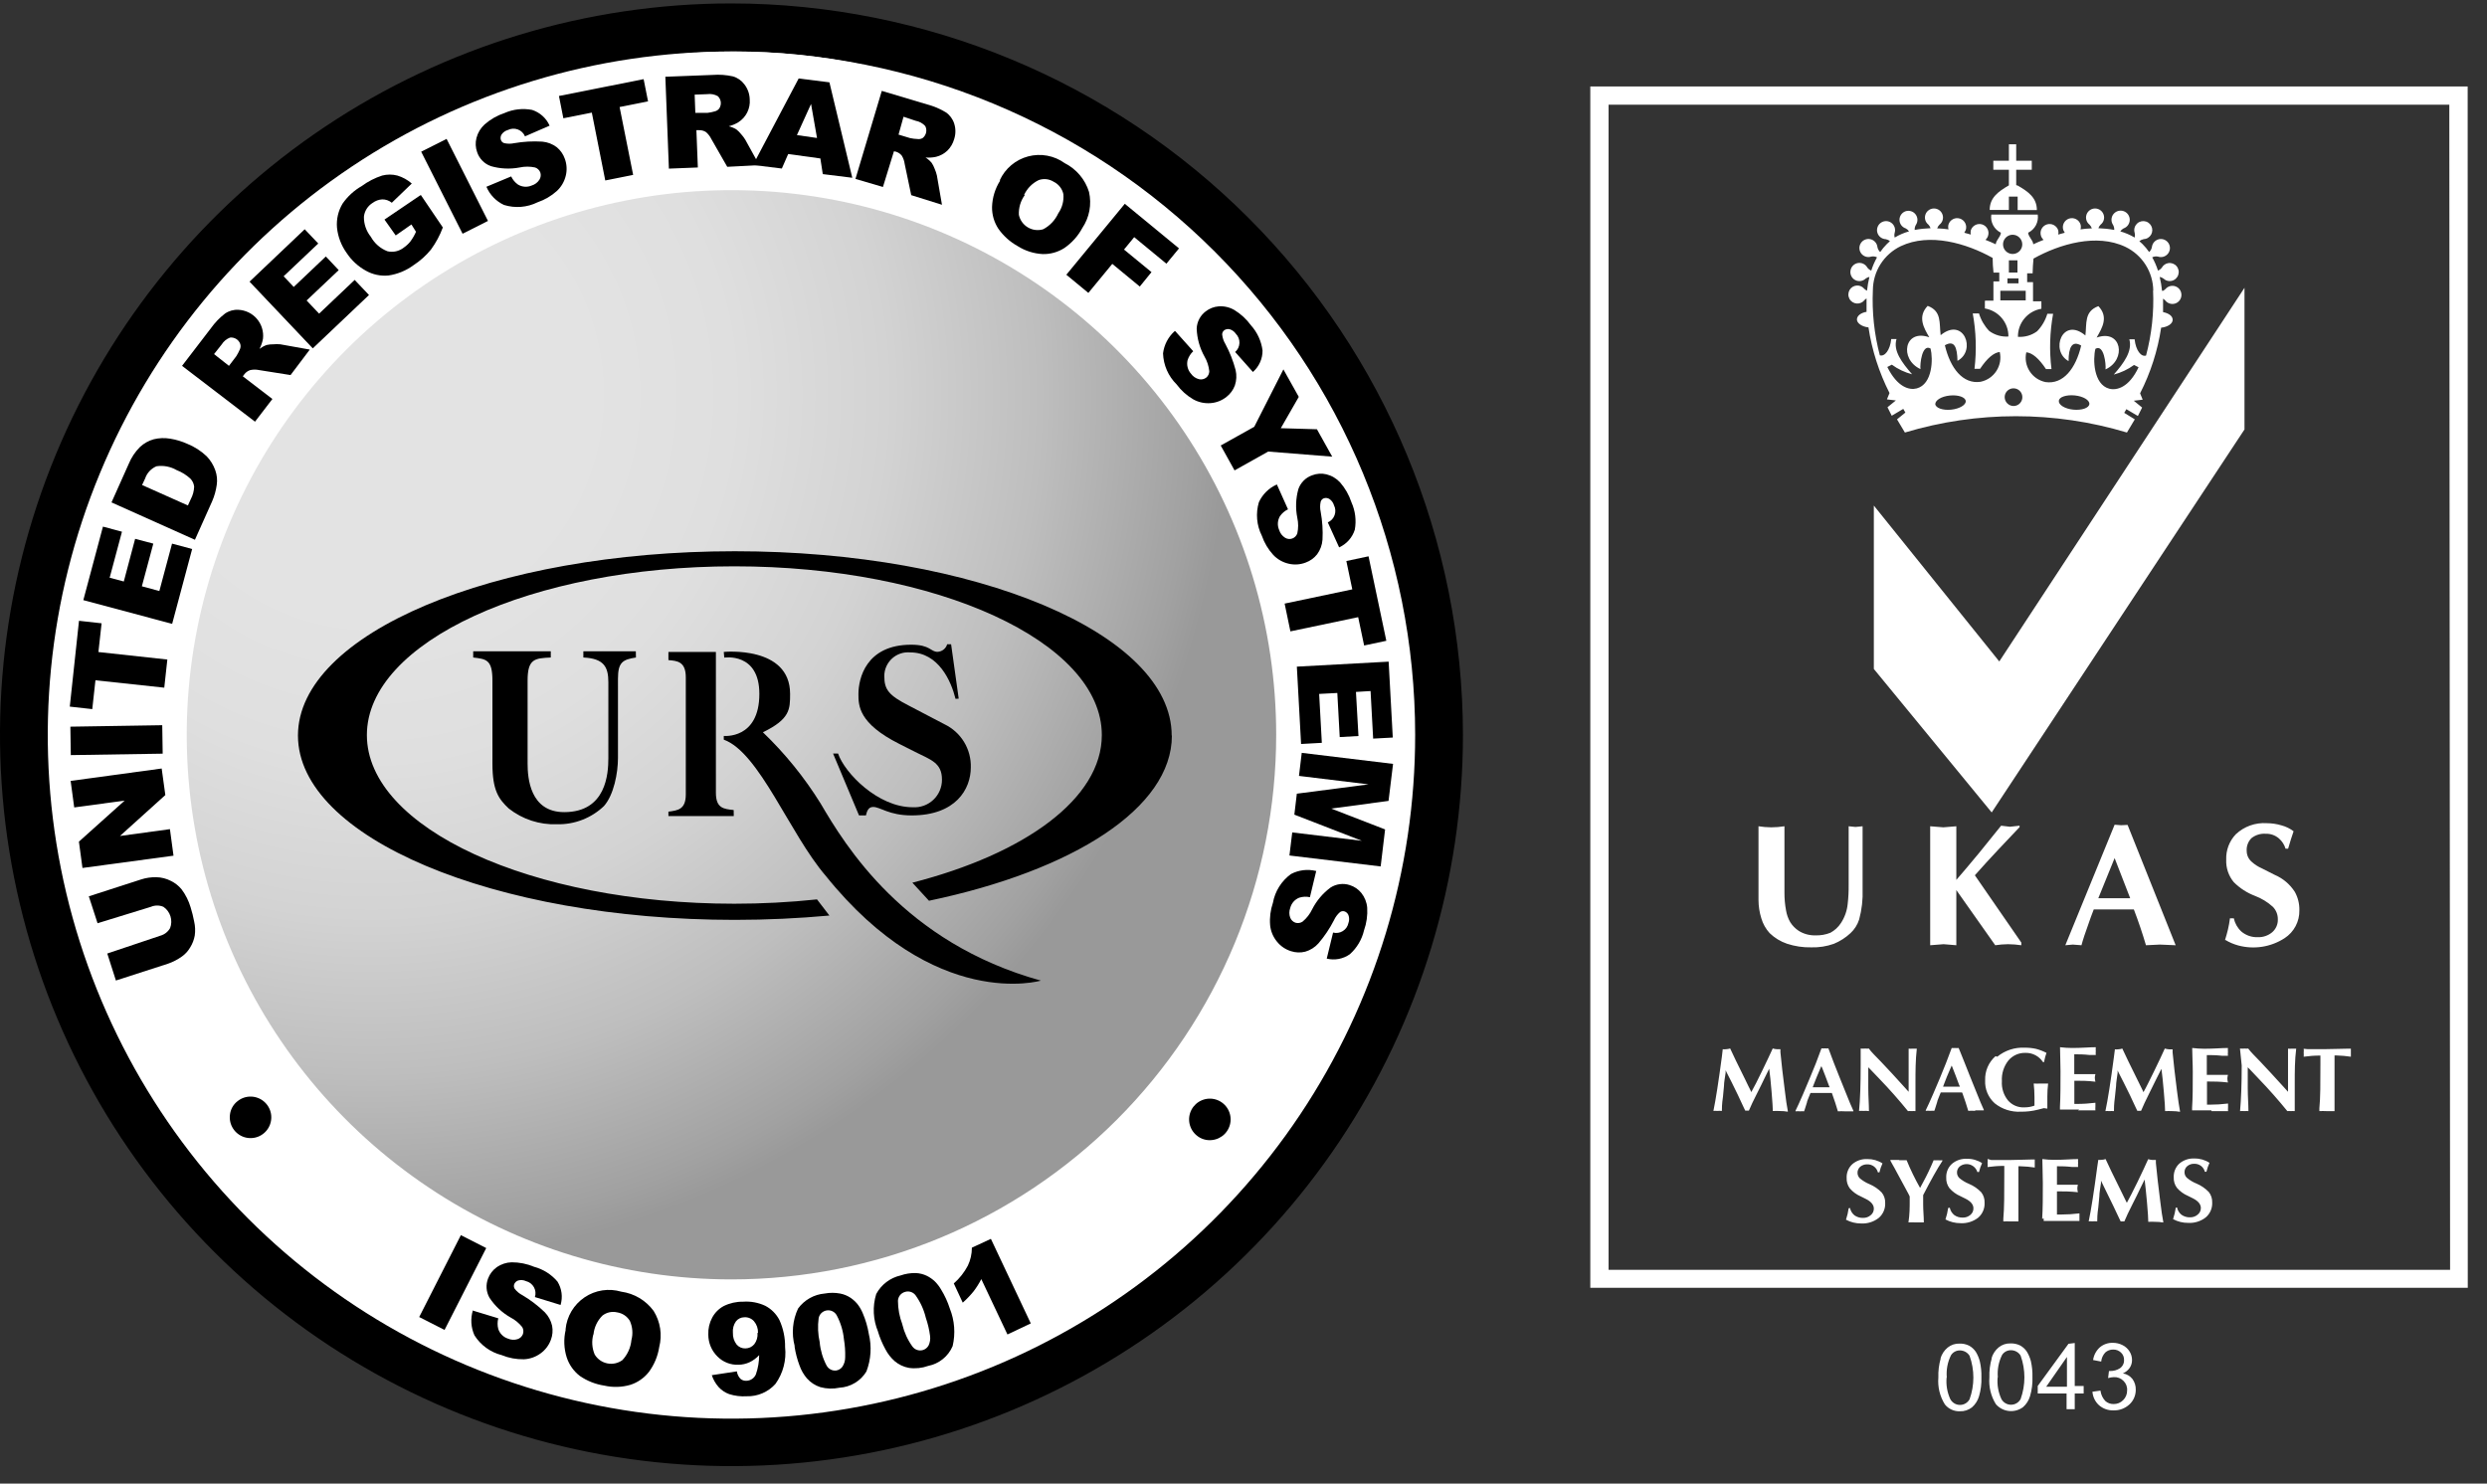 <svg width="119" height="71" viewBox="0 0 119 71" fill="none" xmlns="http://www.w3.org/2000/svg">
<rect x="0" y="0" width="119" height="71" fill="#333333" stroke="none"/>
<path d="M35 0.164C28.078 0.164 21.311 2.217 15.555 6.062C9.799 9.908 5.313 15.375 2.664 21.77C0.015 28.165 -0.678 35.203 0.673 41.992C2.023 48.781 5.356 55.018 10.251 59.913C15.146 64.808 21.383 68.141 28.172 69.491C34.961 70.842 41.998 70.149 48.394 67.5C54.789 64.851 60.256 60.365 64.101 54.609C67.947 48.853 70 42.086 70 35.164C69.989 25.885 66.298 16.989 59.737 10.427C53.175 3.866 44.279 0.175 35 0.164" fill="black"/>
<path d="M64.389 33.037V31.669C64.389 15.539 51.313 2.464 35.184 2.464C19.055 2.464 5.979 15.539 5.979 31.669V33.037C5.979 49.167 19.055 62.242 35.184 62.242C51.313 62.242 64.389 49.167 64.389 33.037Z" fill="url(#paint0_radial)"/>
<path d="M6.899 34.755C6.899 50.25 19.46 62.908 34.954 62.908C50.449 62.908 63.009 50.25 63.009 34.755C63.009 19.261 50.449 6.603 34.954 6.603C19.46 6.603 6.899 19.261 6.899 34.755Z" fill="url(#paint1_radial)"/>
<path d="M35 61.228C29.845 61.228 24.806 59.699 20.52 56.835C16.233 53.971 12.893 49.901 10.92 45.138C8.947 40.376 8.431 35.135 9.437 30.079C10.443 25.023 12.925 20.379 16.57 16.734C20.215 13.089 24.859 10.607 29.915 9.601C34.971 8.595 40.212 9.111 44.974 11.084C49.736 13.057 53.807 16.398 56.671 20.684C59.535 24.97 61.064 30.009 61.064 35.164C61.064 38.587 60.389 41.976 59.08 45.138C57.77 48.3 55.85 51.173 53.43 53.594C51.009 56.014 48.136 57.934 44.974 59.244C41.812 60.553 38.423 61.228 35 61.228ZM35 2.464C28.529 2.464 22.203 4.383 16.823 7.978C11.443 11.573 7.25 16.683 4.775 22.662C2.299 28.64 1.652 35.219 2.915 41.565C4.179 47.911 7.296 53.74 11.872 58.315C16.449 62.89 22.279 66.004 28.626 67.265C34.973 68.526 41.551 67.876 47.529 65.398C53.506 62.92 58.614 58.724 62.207 53.343C65.8 47.961 67.717 41.635 67.714 35.164C67.709 26.49 64.26 18.174 58.126 12.042C51.992 5.91 43.673 2.465 35 2.464Z" fill="white"/>
<path d="M30.429 31.466C29.799 31.563 29.569 31.692 29.569 32.478V36.277C29.569 36.981 29.375 38.038 28.897 38.577C28.598 38.862 28.245 39.086 27.859 39.235C27.473 39.384 27.062 39.456 26.648 39.446C25.817 39.476 25.002 39.21 24.348 38.696C23.856 38.236 23.562 37.827 23.562 36.539V32.565C23.562 31.563 23.263 31.54 22.642 31.466V31.167H26.354V31.466C25.599 31.503 25.245 31.517 25.245 32.565V36.544C25.245 37.224 25.356 38.866 26.997 38.866C29.007 38.866 29.109 37.027 29.109 36.282V32.648C29.109 31.917 28.897 31.512 27.913 31.466V31.167H30.424L30.429 31.466Z" fill="black"/>
<path d="M45.721 33.444C45.514 32.602 44.907 31.222 43.554 31.222C43.397 31.208 43.237 31.226 43.087 31.276C42.937 31.327 42.799 31.408 42.682 31.515C42.565 31.622 42.472 31.753 42.408 31.898C42.344 32.043 42.312 32.2 42.313 32.358C42.313 33.007 42.529 33.278 43.49 33.77L45.187 34.658C45.575 34.843 45.901 35.136 46.126 35.503C46.35 35.87 46.464 36.293 46.452 36.723C46.452 37.776 45.721 39.023 43.619 39.023C42.533 39.023 42.129 38.618 41.779 38.618C41.54 38.618 41.48 38.834 41.434 39.023H41.103L39.861 36.061H40.1C40.409 36.981 42 38.632 43.669 38.632C43.85 38.644 44.032 38.618 44.202 38.557C44.372 38.496 44.528 38.4 44.66 38.276C44.792 38.151 44.896 38.001 44.967 37.834C45.038 37.668 45.074 37.488 45.072 37.307C45.072 36.502 44.534 36.36 43.794 35.987L43.03 35.601C41.075 34.617 41.075 33.761 41.075 33.214C41.075 32.483 41.43 30.854 43.6 30.854C44.52 30.854 44.52 31.195 44.861 31.195C44.966 31.19 45.067 31.152 45.149 31.087C45.232 31.022 45.292 30.933 45.321 30.831H45.509L45.873 33.435L45.721 33.444Z" fill="black"/>
<path d="M35.11 39.055H31.983V38.843C32.443 38.783 32.815 38.737 32.815 38.015V32.418C32.815 31.65 32.397 31.627 31.983 31.59V31.199H34.255V37.937C34.255 38.678 34.618 38.715 35.106 38.765L35.11 39.055Z" fill="black"/>
<path d="M34.632 31.199C34.632 31.199 37.805 30.887 37.805 33.205C37.805 33.941 37.805 34.414 36.504 35.044C37.562 36.059 38.489 37.203 39.263 38.448C40.431 40.439 43.242 45.112 49.805 46.929C49.805 46.929 44.745 48.428 39.507 41.911C37.782 39.901 36.334 36.01 34.632 35.398V35.219C34.632 35.219 36.334 35.394 36.334 33.205C36.334 31.204 34.655 31.471 34.655 31.471L34.632 31.199Z" fill="black"/>
<path d="M56.064 35.201C56.064 30.33 46.709 26.38 35.161 26.38C23.612 26.38 14.257 30.33 14.257 35.201C14.257 40.071 23.621 44.022 35.161 44.022C36.715 44.022 38.228 43.948 39.686 43.815L39.093 43.042C37.778 43.181 36.456 43.25 35.133 43.249C25.424 43.249 17.555 39.63 17.555 35.178C17.555 30.726 25.429 27.102 35.138 27.102C44.847 27.102 52.721 30.716 52.721 35.178C52.721 38.218 49.041 40.862 43.656 42.242L44.451 43.107C51.35 41.663 56.073 38.669 56.073 35.205" fill="black"/>
<path d="M22.052 59.11L20.058 63.029L21.271 63.646L23.265 59.728L22.052 59.11Z" fill="black"/>
<path d="M22.601 62.713L23.842 63.09C23.798 63.258 23.798 63.434 23.842 63.601C23.877 63.708 23.937 63.806 24.017 63.886C24.097 63.966 24.195 64.026 24.302 64.061C24.447 64.125 24.611 64.135 24.762 64.088C24.82 64.07 24.873 64.039 24.918 63.998C24.963 63.956 24.997 63.906 25.02 63.849C25.04 63.794 25.047 63.734 25.042 63.675C25.036 63.617 25.018 63.56 24.988 63.509C24.835 63.318 24.644 63.161 24.427 63.049C24.02 62.817 23.675 62.493 23.419 62.102C23.341 61.963 23.294 61.808 23.283 61.649C23.272 61.49 23.297 61.33 23.355 61.182C23.436 60.967 23.578 60.782 23.764 60.648C23.974 60.499 24.224 60.416 24.482 60.409C24.851 60.408 25.217 60.482 25.558 60.625C25.994 60.742 26.384 60.989 26.675 61.333C26.777 61.499 26.843 61.684 26.869 61.877C26.894 62.069 26.878 62.265 26.823 62.451L25.595 62.074C25.62 61.996 25.628 61.913 25.62 61.831C25.612 61.75 25.587 61.671 25.547 61.599C25.507 61.528 25.452 61.465 25.387 61.415C25.322 61.366 25.247 61.33 25.167 61.31C25.052 61.257 24.922 61.245 24.799 61.278C24.754 61.292 24.712 61.316 24.678 61.349C24.643 61.382 24.617 61.422 24.601 61.467C24.59 61.502 24.586 61.539 24.591 61.576C24.596 61.612 24.608 61.648 24.629 61.678C24.729 61.807 24.856 61.912 25.001 61.986C25.386 62.214 25.742 62.486 26.064 62.796C26.241 62.976 26.363 63.203 26.418 63.449C26.461 63.674 26.44 63.907 26.358 64.121C26.263 64.381 26.092 64.607 25.866 64.769C25.633 64.94 25.355 65.037 25.066 65.05C24.703 65.057 24.343 64.99 24.008 64.852C23.467 64.715 23 64.376 22.702 63.904C22.532 63.527 22.506 63.1 22.628 62.704" fill="black"/>
<path d="M28.396 63.84C28.302 64.165 28.323 64.513 28.456 64.824C28.521 64.933 28.609 65.026 28.713 65.099C28.817 65.172 28.935 65.222 29.059 65.247C29.184 65.272 29.312 65.272 29.436 65.245C29.56 65.218 29.677 65.165 29.78 65.091C30.026 64.829 30.178 64.492 30.212 64.134C30.294 63.828 30.268 63.504 30.139 63.215C30.074 63.105 29.985 63.012 29.879 62.941C29.773 62.87 29.653 62.824 29.527 62.805C29.406 62.777 29.279 62.776 29.157 62.803C29.035 62.83 28.921 62.884 28.823 62.962C28.577 63.208 28.425 63.534 28.396 63.881V63.84ZM27.062 63.615C27.091 63.309 27.188 63.013 27.345 62.748C27.503 62.484 27.716 62.258 27.971 62.086C28.226 61.914 28.516 61.801 28.82 61.754C29.124 61.708 29.435 61.729 29.73 61.816C30.036 61.858 30.33 61.961 30.596 62.119C30.861 62.277 31.092 62.487 31.275 62.736C31.435 62.992 31.541 63.278 31.587 63.576C31.633 63.874 31.617 64.178 31.542 64.47C31.475 64.902 31.305 65.31 31.045 65.661C30.818 65.948 30.511 66.162 30.162 66.273C29.755 66.392 29.324 66.405 28.911 66.31C28.493 66.246 28.096 66.089 27.747 65.85C27.453 65.624 27.233 65.315 27.117 64.962C26.982 64.535 26.964 64.079 27.067 63.642" fill="black"/>
<path d="M36.269 63.785C36.277 63.582 36.208 63.383 36.076 63.228C36.019 63.164 35.948 63.114 35.868 63.081C35.788 63.048 35.702 63.034 35.616 63.04C35.539 63.04 35.464 63.057 35.394 63.091C35.325 63.124 35.264 63.173 35.216 63.233C35.102 63.393 35.05 63.589 35.069 63.785C35.06 63.987 35.123 64.186 35.248 64.346C35.3 64.406 35.364 64.454 35.436 64.486C35.509 64.518 35.588 64.533 35.667 64.53C35.747 64.529 35.827 64.512 35.9 64.478C35.973 64.443 36.038 64.394 36.09 64.332C36.208 64.177 36.264 63.983 36.246 63.789L36.269 63.785ZM34.048 65.813L35.258 65.629C35.276 65.762 35.336 65.886 35.428 65.983C35.505 66.051 35.606 66.085 35.708 66.08C35.806 66.079 35.902 66.049 35.984 65.994C36.066 65.939 36.13 65.862 36.168 65.772C36.272 65.476 36.324 65.165 36.325 64.852C36.194 64.994 36.038 65.109 35.865 65.192C35.699 65.269 35.518 65.31 35.336 65.312C35.149 65.32 34.964 65.289 34.79 65.221C34.617 65.153 34.459 65.049 34.328 64.916C34.189 64.779 34.079 64.616 34.004 64.436C33.929 64.256 33.891 64.063 33.892 63.868C33.88 63.588 33.943 63.31 34.075 63.063C34.201 62.824 34.395 62.629 34.632 62.502C34.918 62.361 35.233 62.29 35.552 62.295C35.919 62.268 36.286 62.336 36.619 62.492C36.909 62.644 37.145 62.882 37.295 63.173C37.48 63.58 37.573 64.023 37.566 64.47C37.634 65.092 37.47 65.718 37.106 66.227C36.934 66.421 36.72 66.574 36.482 66.676C36.244 66.779 35.986 66.828 35.727 66.82C35.445 66.838 35.163 66.804 34.894 66.719C34.699 66.649 34.523 66.532 34.384 66.379C34.236 66.212 34.125 66.016 34.057 65.804" fill="black"/>
<path d="M39.222 64.245C39.259 64.632 39.371 65.009 39.553 65.353C39.597 65.434 39.665 65.499 39.747 65.541C39.829 65.583 39.922 65.599 40.013 65.588C40.131 65.568 40.236 65.504 40.307 65.408C40.397 65.272 40.443 65.112 40.441 64.948C40.449 64.662 40.429 64.375 40.381 64.093C40.343 63.696 40.227 63.31 40.041 62.957C39.996 62.87 39.925 62.799 39.837 62.755C39.749 62.711 39.65 62.697 39.553 62.713C39.459 62.728 39.371 62.772 39.303 62.839C39.234 62.905 39.188 62.992 39.171 63.086C39.12 63.467 39.137 63.855 39.222 64.231V64.245ZM38.026 64.424C37.865 63.823 37.922 63.184 38.187 62.621C38.336 62.417 38.526 62.248 38.746 62.124C38.966 62 39.21 61.925 39.461 61.904C39.704 61.859 39.954 61.859 40.197 61.904C40.378 61.938 40.55 62.008 40.703 62.111C40.832 62.199 40.946 62.306 41.043 62.428C41.14 62.557 41.221 62.698 41.282 62.847C41.419 63.165 41.516 63.498 41.572 63.84C41.717 64.436 41.677 65.061 41.457 65.634C41.322 65.858 41.134 66.046 40.909 66.181C40.685 66.317 40.431 66.396 40.169 66.411C39.865 66.475 39.55 66.466 39.249 66.383C39.003 66.304 38.782 66.159 38.61 65.965C38.455 65.783 38.335 65.574 38.256 65.349C38.144 65.051 38.064 64.743 38.017 64.429" fill="black"/>
<path d="M43.177 63.389C43.268 63.769 43.432 64.126 43.66 64.442C43.717 64.518 43.795 64.575 43.885 64.604C43.974 64.634 44.071 64.635 44.162 64.608C44.278 64.573 44.375 64.494 44.433 64.387C44.5 64.244 44.524 64.084 44.502 63.927C44.464 63.635 44.396 63.346 44.3 63.067C44.208 62.678 44.04 62.311 43.807 61.986C43.749 61.91 43.668 61.853 43.575 61.825C43.483 61.797 43.384 61.799 43.292 61.83C43.201 61.858 43.12 61.913 43.061 61.989C43.003 62.065 42.969 62.157 42.966 62.253C42.968 62.639 43.04 63.02 43.177 63.38V63.389ZM42.018 63.739C41.774 63.165 41.742 62.523 41.926 61.927C42.045 61.704 42.211 61.51 42.412 61.356C42.612 61.203 42.844 61.095 43.09 61.039C43.325 60.957 43.572 60.918 43.821 60.924C44.005 60.932 44.185 60.977 44.35 61.057C44.49 61.127 44.619 61.217 44.732 61.324C44.846 61.438 44.945 61.567 45.026 61.706C45.204 61.994 45.346 62.303 45.449 62.626C45.677 63.196 45.723 63.822 45.583 64.419C45.48 64.661 45.32 64.873 45.116 65.038C44.913 65.203 44.672 65.316 44.414 65.367C44.12 65.473 43.805 65.506 43.495 65.463C43.24 65.418 43.002 65.305 42.805 65.137C42.627 64.978 42.478 64.788 42.368 64.576C42.217 64.301 42.096 64.011 42.005 63.711" fill="black"/>
<path d="M47.413 59.287L49.322 63.334L48.205 63.863L46.954 61.214C46.849 61.419 46.726 61.615 46.586 61.798C46.428 61.993 46.254 62.175 46.066 62.341L45.638 61.421C45.912 61.181 46.14 60.892 46.31 60.57C46.438 60.301 46.504 60.008 46.503 59.71L47.413 59.287Z" fill="black"/>
<path d="M11.374 52.692C11.554 52.55 11.778 52.474 12.008 52.479C12.238 52.484 12.459 52.568 12.633 52.717C12.808 52.866 12.925 53.071 12.966 53.297C13.006 53.523 12.967 53.756 12.855 53.957C12.743 54.157 12.565 54.313 12.352 54.397C12.138 54.481 11.902 54.488 11.683 54.418C11.464 54.347 11.277 54.203 11.153 54.01C11.028 53.817 10.975 53.587 11.001 53.358C11.014 53.228 11.054 53.101 11.118 52.986C11.182 52.872 11.269 52.771 11.374 52.692Z" fill="black"/>
<path d="M4.668 44.183L4.25 42.895L6.742 42.09C6.98 42.012 7.228 41.975 7.478 41.98C7.72 41.985 7.957 42.044 8.173 42.155C8.372 42.251 8.548 42.389 8.688 42.559C8.882 42.818 9.028 43.109 9.12 43.419C9.19 43.643 9.247 43.87 9.29 44.1C9.341 44.322 9.351 44.551 9.318 44.776C9.282 44.975 9.209 45.166 9.102 45.337C9.004 45.508 8.87 45.655 8.711 45.77C8.505 45.918 8.279 46.036 8.039 46.119L5.546 46.924L5.133 45.632L7.681 44.776C7.876 44.721 8.041 44.59 8.14 44.413C8.209 44.232 8.214 44.033 8.156 43.849C8.098 43.664 7.979 43.505 7.819 43.397C7.724 43.356 7.622 43.336 7.52 43.336C7.417 43.336 7.315 43.356 7.221 43.397L4.668 44.183Z" fill="black"/>
<path d="M3.946 41.538L3.776 40.278L5.965 38.314L3.551 38.641L3.38 37.371L7.736 36.778L7.911 38.048L5.74 40.007L8.131 39.68L8.302 40.95L3.946 41.538Z" fill="black"/>
<path d="M7.763 34.706L3.367 34.776L3.388 36.137L7.784 36.068L7.763 34.706Z" fill="black"/>
<path d="M3.339 33.816L3.78 29.709L4.861 29.829L4.709 31.204L8.007 31.563L7.86 32.91L4.567 32.556L4.415 33.936L3.339 33.816Z" fill="black"/>
<path d="M3.987 28.72L4.926 25.202L5.836 25.446L5.247 27.649L5.924 27.828L6.466 25.786L7.336 26.016L6.788 28.058L7.625 28.284L8.232 26.016L9.194 26.274L8.237 29.856L3.987 28.72Z" fill="black"/>
<path d="M6.798 23.211L8.991 24.19L9.129 23.887C9.227 23.704 9.282 23.501 9.29 23.293C9.276 23.146 9.211 23.008 9.106 22.902C8.915 22.728 8.694 22.591 8.453 22.498C8.161 22.329 7.821 22.264 7.487 22.314C7.361 22.367 7.247 22.447 7.153 22.547C7.059 22.648 6.988 22.767 6.945 22.898L6.798 23.211ZM5.335 24.043L6.158 22.203C6.282 21.898 6.467 21.621 6.701 21.389C6.887 21.215 7.113 21.089 7.359 21.021C7.616 20.958 7.884 20.949 8.145 20.994C8.429 21.04 8.706 21.123 8.968 21.242C9.309 21.381 9.621 21.582 9.888 21.835C10.073 22.027 10.214 22.256 10.302 22.507C10.382 22.731 10.406 22.971 10.371 23.206C10.333 23.477 10.259 23.741 10.15 23.992L9.327 25.832L5.335 24.043Z" fill="black"/>
<path d="M10.955 17.508L11.305 17.048C11.37 16.945 11.427 16.837 11.475 16.726C11.514 16.645 11.522 16.554 11.498 16.468C11.465 16.367 11.398 16.281 11.308 16.224C11.218 16.167 11.111 16.143 11.006 16.155C10.84 16.22 10.7 16.336 10.606 16.486L10.242 16.946L10.955 17.508ZM12.202 20.18L8.711 17.508L10.091 15.709C10.279 15.444 10.505 15.209 10.762 15.01C10.95 14.878 11.177 14.813 11.406 14.826C11.576 14.834 11.742 14.877 11.895 14.951C12.048 15.026 12.184 15.131 12.294 15.261C12.405 15.39 12.487 15.541 12.537 15.703C12.587 15.866 12.602 16.037 12.584 16.206C12.554 16.376 12.498 16.541 12.418 16.694C12.523 16.616 12.639 16.553 12.763 16.509C12.867 16.486 12.973 16.475 13.08 16.477C13.19 16.467 13.301 16.467 13.411 16.477L14.823 16.73L13.903 17.949L12.395 17.71C12.257 17.681 12.114 17.681 11.976 17.71C11.863 17.746 11.763 17.817 11.691 17.912L11.618 18.009L13.034 19.094L12.202 20.18Z" fill="black"/>
<path d="M11.94 13.479L14.579 10.972L15.228 11.653L13.572 13.221L14.055 13.732L15.591 12.274L16.207 12.927L14.671 14.38L15.269 15.01L16.971 13.396L17.656 14.118L14.966 16.671L11.94 13.479Z" fill="black"/>
<path d="M18.935 11.267L18.397 10.508L20.135 9.33L21.189 10.885C21.049 11.264 20.857 11.621 20.618 11.947C20.383 12.235 20.103 12.485 19.791 12.688C19.436 12.95 19.022 13.121 18.585 13.184C18.21 13.22 17.833 13.14 17.505 12.954C17.134 12.75 16.818 12.458 16.585 12.104C16.33 11.749 16.171 11.333 16.125 10.899C16.09 10.495 16.183 10.091 16.392 9.744C16.632 9.399 16.946 9.111 17.311 8.902C17.607 8.684 17.936 8.514 18.287 8.401C18.525 8.339 18.775 8.339 19.013 8.401C19.268 8.477 19.503 8.607 19.703 8.783L18.747 9.703C18.617 9.596 18.454 9.539 18.287 9.542C18.12 9.552 17.96 9.612 17.827 9.712C17.712 9.783 17.616 9.879 17.544 9.993C17.472 10.107 17.427 10.236 17.413 10.37C17.407 10.719 17.524 11.059 17.744 11.331C17.919 11.649 18.201 11.895 18.54 12.025C18.674 12.056 18.814 12.057 18.948 12.027C19.083 11.996 19.209 11.936 19.317 11.851C19.439 11.768 19.548 11.668 19.639 11.552C19.744 11.409 19.834 11.255 19.905 11.092L19.685 10.742L18.935 11.267Z" fill="black"/>
<path d="M21.369 6.647L20.153 7.26L22.134 11.186L23.349 10.573L21.369 6.647Z" fill="black"/>
<path d="M23.272 8.939L24.459 8.443C24.532 8.599 24.644 8.734 24.785 8.833C24.883 8.892 24.993 8.927 25.106 8.935C25.22 8.943 25.334 8.924 25.438 8.879C25.592 8.834 25.725 8.734 25.811 8.599C25.843 8.547 25.864 8.489 25.871 8.429C25.878 8.368 25.872 8.307 25.852 8.249C25.83 8.195 25.797 8.145 25.754 8.105C25.711 8.064 25.66 8.033 25.604 8.015C25.36 7.962 25.107 7.962 24.863 8.015C24.405 8.102 23.932 8.08 23.484 7.95C23.332 7.895 23.194 7.807 23.081 7.691C22.968 7.576 22.882 7.437 22.831 7.284C22.752 7.065 22.74 6.828 22.798 6.603C22.862 6.353 22.998 6.127 23.189 5.954C23.468 5.709 23.793 5.523 24.146 5.407C24.559 5.225 25.018 5.174 25.461 5.26C25.646 5.32 25.816 5.418 25.96 5.548C26.105 5.678 26.22 5.837 26.298 6.014L25.121 6.525C25.089 6.449 25.042 6.381 24.983 6.324C24.924 6.268 24.854 6.224 24.777 6.195C24.701 6.167 24.619 6.154 24.537 6.159C24.455 6.163 24.375 6.184 24.302 6.221C24.179 6.255 24.071 6.332 23.999 6.437C23.974 6.477 23.958 6.523 23.953 6.57C23.948 6.617 23.954 6.664 23.971 6.709C23.985 6.743 24.006 6.773 24.033 6.798C24.06 6.822 24.092 6.841 24.128 6.851C24.287 6.886 24.451 6.886 24.61 6.851C25.051 6.775 25.498 6.75 25.944 6.778C26.196 6.799 26.437 6.891 26.639 7.044C26.816 7.189 26.95 7.38 27.025 7.596C27.122 7.857 27.138 8.141 27.071 8.41C27.004 8.691 26.855 8.945 26.643 9.142C26.376 9.381 26.063 9.564 25.723 9.68C25.223 9.928 24.647 9.974 24.114 9.808C23.738 9.632 23.441 9.325 23.277 8.944" fill="black"/>
<path d="M26.745 4.593L30.797 3.788L31.008 4.851L29.647 5.122L30.295 8.369L28.961 8.636L28.318 5.389L26.956 5.66L26.745 4.593Z" fill="black"/>
<path d="M33.271 5.402H33.846C33.967 5.389 34.087 5.364 34.205 5.329C34.292 5.309 34.37 5.256 34.421 5.182C34.477 5.092 34.501 4.984 34.488 4.879C34.474 4.773 34.425 4.675 34.347 4.602C34.192 4.515 34.013 4.481 33.837 4.506L33.239 4.529L33.271 5.402ZM32.006 8.07L31.836 3.673L34.099 3.586C34.422 3.561 34.748 3.584 35.065 3.655C35.286 3.717 35.48 3.851 35.617 4.036C35.779 4.244 35.869 4.499 35.874 4.763C35.891 4.976 35.849 5.19 35.753 5.381C35.658 5.572 35.512 5.734 35.331 5.849C35.189 5.936 35.034 6.001 34.871 6.042C34.997 6.074 35.118 6.123 35.23 6.189C35.314 6.255 35.389 6.331 35.456 6.414C35.532 6.496 35.599 6.586 35.658 6.681L36.334 7.904L34.798 7.983L34.034 6.649C33.972 6.522 33.885 6.409 33.777 6.318C33.677 6.255 33.559 6.224 33.441 6.23H33.322L33.391 8.015L32.006 8.07Z" fill="black"/>
<path d="M39.093 6.603L38.808 4.975L38.132 6.465L39.093 6.603ZM39.254 7.583L37.714 7.371L37.41 8.065L36.03 7.895L38.215 3.756L39.687 3.94L40.781 8.507L39.369 8.332L39.254 7.583Z" fill="black"/>
<path d="M42.994 6.442L43.541 6.607C43.66 6.634 43.782 6.649 43.904 6.653C43.99 6.667 44.078 6.649 44.153 6.603C44.235 6.536 44.292 6.443 44.314 6.339C44.336 6.235 44.321 6.127 44.272 6.033C44.151 5.9 43.989 5.811 43.812 5.78L43.233 5.586L42.994 6.442ZM40.933 8.562L42.193 4.349L44.364 4.998C44.678 5.079 44.979 5.206 45.256 5.375C45.446 5.504 45.587 5.694 45.657 5.913C45.734 6.154 45.734 6.413 45.657 6.653C45.598 6.867 45.484 7.061 45.325 7.215C45.175 7.355 44.991 7.455 44.792 7.504C44.626 7.541 44.455 7.552 44.286 7.537C44.396 7.607 44.495 7.694 44.58 7.794C44.639 7.883 44.687 7.979 44.723 8.079C44.768 8.181 44.803 8.288 44.829 8.397L45.072 9.799L43.601 9.339L43.288 7.845C43.27 7.705 43.223 7.57 43.15 7.449C43.076 7.356 42.974 7.289 42.86 7.256L42.773 7.242L42.248 8.948L40.933 8.562Z" fill="black"/>
<path d="M49.032 9.339C48.834 9.612 48.735 9.945 48.752 10.282C48.778 10.407 48.83 10.524 48.904 10.627C48.978 10.731 49.073 10.817 49.182 10.882C49.292 10.947 49.413 10.989 49.539 11.004C49.666 11.019 49.794 11.009 49.915 10.972C50.234 10.805 50.488 10.536 50.637 10.209C50.825 9.941 50.911 9.615 50.881 9.289C50.854 9.162 50.798 9.044 50.718 8.942C50.639 8.84 50.537 8.757 50.421 8.7C50.316 8.633 50.196 8.591 50.072 8.576C49.948 8.562 49.822 8.576 49.704 8.617C49.397 8.764 49.15 9.013 49.005 9.321L49.032 9.339ZM47.837 8.627C47.965 8.348 48.154 8.1 48.389 7.903C48.625 7.705 48.901 7.562 49.198 7.484C49.495 7.406 49.806 7.394 50.108 7.45C50.41 7.506 50.696 7.628 50.946 7.808C51.222 7.948 51.468 8.142 51.668 8.379C51.868 8.616 52.018 8.891 52.109 9.188C52.175 9.482 52.181 9.787 52.126 10.083C52.07 10.38 51.955 10.662 51.787 10.912C51.581 11.298 51.284 11.627 50.922 11.874C50.614 12.069 50.253 12.169 49.888 12.159C49.463 12.136 49.051 12.005 48.692 11.777C48.327 11.573 48.013 11.29 47.772 10.949C47.568 10.64 47.462 10.276 47.468 9.905C47.482 9.458 47.615 9.023 47.855 8.645" fill="black"/>
<path d="M53.82 9.753L56.414 11.887L55.811 12.619L54.27 11.349L53.783 11.943L55.098 13.023L54.537 13.713L53.222 12.628L52.077 14.017L51.023 13.148L53.82 9.753Z" fill="black"/>
<path d="M56.23 15.843L57.094 16.808C56.968 16.926 56.874 17.075 56.823 17.241C56.797 17.352 56.798 17.469 56.827 17.58C56.855 17.691 56.908 17.794 56.984 17.88C57.076 18.013 57.214 18.108 57.37 18.147C57.43 18.161 57.492 18.162 57.551 18.149C57.611 18.136 57.667 18.11 57.715 18.073C57.761 18.036 57.798 17.989 57.823 17.936C57.849 17.882 57.862 17.824 57.863 17.765C57.837 17.517 57.759 17.277 57.633 17.061C57.405 16.654 57.278 16.198 57.26 15.732C57.265 15.571 57.306 15.413 57.38 15.27C57.454 15.126 57.559 15.002 57.688 14.904C57.868 14.763 58.085 14.678 58.313 14.661C58.572 14.643 58.829 14.702 59.054 14.831C59.369 15.021 59.642 15.273 59.859 15.571C60.16 15.906 60.353 16.325 60.411 16.772C60.413 16.966 60.373 17.159 60.293 17.337C60.214 17.515 60.097 17.673 59.951 17.802L59.1 16.845C59.162 16.792 59.212 16.726 59.248 16.652C59.283 16.578 59.303 16.497 59.306 16.415C59.309 16.333 59.295 16.252 59.265 16.175C59.235 16.099 59.19 16.029 59.132 15.971C59.061 15.866 58.955 15.79 58.833 15.755C58.787 15.744 58.739 15.744 58.693 15.754C58.646 15.764 58.603 15.785 58.566 15.815C58.538 15.839 58.516 15.868 58.501 15.902C58.485 15.935 58.478 15.972 58.479 16.008C58.497 16.171 58.55 16.328 58.635 16.468C58.846 16.862 59.009 17.278 59.123 17.71C59.18 17.955 59.167 18.212 59.086 18.45C59.005 18.665 58.867 18.853 58.686 18.993C58.469 19.167 58.204 19.271 57.927 19.292C57.639 19.315 57.352 19.253 57.099 19.113C56.786 18.931 56.514 18.687 56.299 18.395C55.9 18.002 55.668 17.47 55.65 16.91C55.701 16.5 55.899 16.122 56.207 15.847" fill="black"/>
<path d="M61.409 17.678L62.145 18.993L61.285 20.492L63.014 20.543L63.745 21.854L60.682 21.61L59.072 22.512L58.41 21.32L60.015 20.424L61.409 17.678Z" fill="black"/>
<path d="M61.1 23.192L61.629 24.374C61.474 24.449 61.34 24.563 61.243 24.705C61.185 24.804 61.152 24.916 61.145 25.03C61.139 25.144 61.16 25.258 61.206 25.363C61.253 25.518 61.354 25.65 61.491 25.736C61.542 25.767 61.599 25.787 61.659 25.793C61.718 25.799 61.778 25.792 61.835 25.771C61.891 25.751 61.942 25.718 61.983 25.675C62.025 25.633 62.057 25.581 62.075 25.524C62.128 25.28 62.128 25.028 62.075 24.784C61.983 24.326 62 23.853 62.126 23.404C62.179 23.252 62.266 23.114 62.38 23C62.494 22.886 62.632 22.799 62.784 22.746C63.002 22.661 63.241 22.645 63.469 22.7C63.72 22.762 63.947 22.896 64.122 23.087C64.365 23.364 64.549 23.688 64.665 24.038C64.85 24.449 64.906 24.906 64.826 25.349C64.768 25.535 64.671 25.707 64.541 25.853C64.412 25.999 64.254 26.115 64.076 26.196L63.533 25C63.609 24.967 63.676 24.92 63.733 24.86C63.789 24.8 63.832 24.729 63.859 24.652C63.887 24.575 63.898 24.493 63.893 24.411C63.888 24.329 63.865 24.249 63.828 24.177C63.792 24.054 63.714 23.948 63.607 23.878C63.567 23.852 63.522 23.837 63.474 23.832C63.427 23.827 63.38 23.833 63.336 23.85C63.301 23.864 63.271 23.886 63.246 23.914C63.221 23.942 63.203 23.975 63.193 24.011C63.158 24.17 63.158 24.335 63.193 24.494C63.274 24.933 63.304 25.381 63.28 25.828C63.262 26.08 63.173 26.323 63.023 26.527C62.881 26.707 62.691 26.844 62.475 26.922C62.216 27.022 61.932 27.041 61.661 26.977C61.38 26.913 61.124 26.768 60.926 26.559C60.682 26.293 60.496 25.98 60.378 25.639C60.128 25.142 60.077 24.568 60.236 24.034C60.409 23.657 60.713 23.357 61.091 23.188" fill="black"/>
<path d="M65.483 26.623L66.334 30.666L65.272 30.891L64.987 29.535L61.744 30.215L61.468 28.886L64.706 28.205L64.421 26.849L65.483 26.623Z" fill="black"/>
<path d="M66.445 31.664L66.643 35.297L65.704 35.348L65.58 33.071L64.881 33.113L65.001 35.224L64.104 35.274L63.989 33.163L63.12 33.209L63.248 35.55L62.255 35.605L62.053 31.903L66.445 31.664Z" fill="black"/>
<path d="M66.656 36.557L66.44 38.328L63.699 38.696L66.275 39.694L66.063 41.465L61.698 40.941L61.832 39.837L65.161 40.237L61.933 38.986L62.052 37.983L65.483 37.537L62.154 37.132L62.287 36.029L66.656 36.557Z" fill="black"/>
<path d="M62.982 41.672L62.678 42.937C62.509 42.899 62.333 42.907 62.167 42.96C62.061 43.002 61.966 43.069 61.891 43.155C61.816 43.242 61.762 43.345 61.735 43.456C61.68 43.605 61.68 43.768 61.735 43.916C61.757 43.974 61.792 44.025 61.836 44.067C61.881 44.11 61.934 44.141 61.993 44.16C62.049 44.176 62.109 44.179 62.167 44.169C62.225 44.16 62.28 44.138 62.328 44.105C62.523 43.943 62.68 43.74 62.788 43.511C62.996 43.104 63.295 42.75 63.662 42.477C63.797 42.389 63.95 42.333 64.109 42.313C64.268 42.292 64.43 42.307 64.582 42.357C64.801 42.425 64.995 42.556 65.139 42.734C65.3 42.936 65.398 43.181 65.419 43.438C65.442 43.806 65.39 44.175 65.267 44.523C65.164 44.964 64.928 45.362 64.591 45.664C64.433 45.777 64.252 45.854 64.06 45.891C63.869 45.927 63.672 45.922 63.483 45.876L63.786 44.629C63.865 44.65 63.947 44.654 64.027 44.641C64.108 44.629 64.184 44.6 64.253 44.557C64.322 44.514 64.382 44.458 64.428 44.391C64.474 44.324 64.506 44.249 64.522 44.169C64.566 44.049 64.566 43.917 64.522 43.797C64.505 43.753 64.479 43.714 64.445 43.682C64.41 43.65 64.369 43.626 64.325 43.613C64.29 43.603 64.253 43.601 64.217 43.608C64.181 43.614 64.147 43.628 64.118 43.65C63.994 43.757 63.895 43.891 63.828 44.04C63.624 44.438 63.374 44.81 63.083 45.149C62.914 45.337 62.696 45.475 62.453 45.544C62.23 45.6 61.995 45.592 61.777 45.521C61.51 45.44 61.274 45.279 61.1 45.061C60.916 44.837 60.802 44.564 60.774 44.275C60.744 43.914 60.79 43.551 60.907 43.208C61.007 42.654 61.316 42.159 61.772 41.828C62.139 41.635 62.565 41.583 62.968 41.681" fill="black"/>
<path d="M57.265 54.343C57.086 54.198 56.964 53.996 56.917 53.771C56.871 53.546 56.904 53.312 57.011 53.108C57.118 52.905 57.292 52.745 57.504 52.656C57.716 52.566 57.952 52.553 58.172 52.618C58.392 52.683 58.583 52.823 58.712 53.013C58.841 53.203 58.901 53.432 58.88 53.661C58.859 53.889 58.76 54.104 58.599 54.268C58.437 54.431 58.224 54.534 57.996 54.559C57.866 54.575 57.734 54.563 57.608 54.526C57.482 54.489 57.365 54.427 57.265 54.343Z" fill="black"/>
<path d="M100.506 66.549L100.12 66.604C100.139 66.851 100.251 67.081 100.433 67.248C100.625 67.416 100.873 67.504 101.127 67.496C101.409 67.505 101.683 67.402 101.891 67.211C101.988 67.121 102.065 67.013 102.117 66.891C102.169 66.77 102.195 66.639 102.194 66.507C102.199 66.325 102.144 66.146 102.038 65.997C101.924 65.852 101.76 65.755 101.578 65.726C101.71 65.669 101.823 65.576 101.905 65.459C101.978 65.349 102.017 65.219 102.015 65.086C102.015 64.943 101.976 64.803 101.9 64.682C101.819 64.549 101.703 64.443 101.564 64.374C101.422 64.301 101.264 64.263 101.104 64.263C100.875 64.254 100.65 64.331 100.474 64.479C100.299 64.638 100.185 64.853 100.152 65.086L100.539 65.16C100.555 64.999 100.623 64.847 100.732 64.728C100.836 64.633 100.973 64.582 101.113 64.585C101.182 64.583 101.25 64.595 101.314 64.619C101.378 64.644 101.436 64.68 101.486 64.728C101.535 64.773 101.573 64.828 101.598 64.889C101.624 64.95 101.636 65.016 101.633 65.082C101.637 65.16 101.621 65.237 101.586 65.307C101.551 65.377 101.5 65.438 101.435 65.482C101.298 65.569 101.138 65.614 100.975 65.611H100.911L100.87 65.951C100.959 65.924 101.052 65.908 101.146 65.905C101.231 65.9 101.316 65.913 101.395 65.944C101.475 65.975 101.546 66.023 101.606 66.084C101.667 66.143 101.714 66.215 101.745 66.295C101.775 66.374 101.787 66.46 101.78 66.544C101.781 66.63 101.765 66.715 101.733 66.793C101.701 66.873 101.653 66.944 101.592 67.004C101.532 67.066 101.461 67.114 101.382 67.147C101.302 67.179 101.217 67.195 101.132 67.193C100.986 67.196 100.844 67.144 100.736 67.046C100.617 66.918 100.538 66.758 100.511 66.586L100.506 66.549ZM98.901 66.365H97.908L98.901 64.939V66.365ZM98.975 64.309L97.503 66.328V66.687H98.883V67.441H99.274V66.687H99.701V66.328H99.274V64.272L98.975 64.309ZM95.594 65.914C95.562 65.545 95.632 65.174 95.797 64.843C95.843 64.772 95.906 64.714 95.981 64.674C96.056 64.635 96.14 64.615 96.225 64.617C96.317 64.617 96.408 64.641 96.488 64.686C96.569 64.731 96.636 64.796 96.684 64.875C96.926 65.547 96.926 66.282 96.684 66.954C96.639 67.036 96.573 67.105 96.492 67.153C96.411 67.201 96.319 67.226 96.225 67.226C96.13 67.226 96.038 67.201 95.957 67.153C95.876 67.105 95.81 67.036 95.765 66.954C95.614 66.629 95.552 66.27 95.585 65.914H95.594ZM95.305 64.994C95.218 65.293 95.179 65.603 95.19 65.914C95.153 66.366 95.262 66.818 95.502 67.202C95.661 67.383 95.882 67.499 96.121 67.525C96.36 67.551 96.601 67.487 96.795 67.345C96.957 67.205 97.075 67.021 97.135 66.816C97.223 66.517 97.262 66.207 97.25 65.896C97.257 65.644 97.232 65.392 97.177 65.146C97.135 64.984 97.07 64.829 96.983 64.686C96.903 64.564 96.794 64.463 96.666 64.392C96.523 64.321 96.365 64.286 96.206 64.291C95.999 64.283 95.797 64.35 95.636 64.479C95.471 64.615 95.35 64.798 95.291 65.004L95.305 64.994ZM93.152 65.923C93.119 65.554 93.189 65.183 93.355 64.852C93.401 64.781 93.464 64.723 93.539 64.684C93.614 64.644 93.698 64.624 93.782 64.626C93.874 64.627 93.965 64.651 94.046 64.696C94.126 64.741 94.194 64.805 94.242 64.884C94.484 65.556 94.484 66.291 94.242 66.963C94.197 67.045 94.13 67.114 94.05 67.162C93.969 67.21 93.876 67.235 93.782 67.235C93.688 67.235 93.596 67.21 93.515 67.162C93.434 67.114 93.368 67.045 93.322 66.963C93.171 66.638 93.109 66.28 93.143 65.923H93.152ZM92.862 65.004C92.776 65.302 92.737 65.613 92.748 65.923C92.71 66.375 92.82 66.827 93.06 67.211C93.146 67.318 93.255 67.404 93.38 67.46C93.504 67.517 93.641 67.544 93.778 67.538C93.985 67.547 94.189 67.481 94.353 67.354C94.515 67.214 94.633 67.03 94.693 66.825C94.781 66.526 94.82 66.216 94.808 65.905C94.815 65.653 94.79 65.401 94.734 65.155C94.693 64.993 94.628 64.838 94.541 64.695C94.46 64.573 94.352 64.473 94.224 64.401C94.081 64.33 93.923 64.295 93.764 64.3C93.557 64.292 93.355 64.359 93.194 64.489C93.029 64.625 92.909 64.807 92.849 65.013L92.862 65.004ZM88.41 43.258C88.378 43.587 88.266 43.903 88.084 44.178C87.958 44.371 87.785 44.529 87.583 44.638C87.353 44.73 87.107 44.773 86.861 44.763C86.58 44.77 86.303 44.695 86.065 44.546C85.902 44.438 85.764 44.297 85.66 44.132C85.558 43.955 85.49 43.76 85.458 43.557C85.407 43.283 85.383 43.004 85.384 42.725V39.542C85.176 39.575 84.965 39.592 84.754 39.593C84.549 39.591 84.345 39.575 84.142 39.542V43.07C84.143 43.366 84.188 43.661 84.276 43.944C84.353 44.209 84.49 44.453 84.676 44.657C84.911 44.884 85.194 45.057 85.504 45.163C85.88 45.287 86.275 45.346 86.672 45.337C87.038 45.348 87.403 45.29 87.748 45.167C88.042 45.047 88.312 44.873 88.544 44.657C88.736 44.479 88.879 44.254 88.958 44.004C89.086 43.532 89.142 43.043 89.123 42.555V39.542L88.783 39.575L88.456 39.542V42.339C88.46 42.646 88.445 42.953 88.41 43.258ZM89.427 53.174C89.427 52.843 89.395 52.471 89.395 52.066V51.077L89.505 51.188L89.914 51.615C90.416 52.135 90.876 52.659 91.294 53.174C91.349 53.168 91.405 53.168 91.46 53.174C91.524 53.169 91.589 53.169 91.653 53.174V51.795C91.653 51.284 91.653 50.751 91.717 50.185H91.524C91.458 50.191 91.392 50.191 91.326 50.185V50.397V51.284V52.25L91.119 52.02C90.709 51.563 90.336 51.16 90.002 50.81C89.749 50.548 89.542 50.35 89.422 50.18C89.367 50.187 89.312 50.187 89.257 50.18C89.182 50.187 89.106 50.187 89.031 50.18V50.981C89.031 51.873 89.008 52.604 88.953 53.165C89.023 53.159 89.094 53.159 89.165 53.165C89.229 53.159 89.294 53.159 89.358 53.165L89.427 53.174ZM96.473 8.861V8.125H97.218V7.693H96.473V6.906H96.123V7.693H95.378V8.125H96.123V8.87C95.627 9.16 95.204 9.454 95.204 10.048H96.123V9.408H96.542V10.052H97.462C97.462 9.464 97.048 9.169 96.542 8.879L96.473 8.861ZM103.022 13.897C103.07 14.948 102.957 15.999 102.686 17.015C102.456 17.094 102.194 16.776 102.139 16.238H101.886C102.042 16.799 101.633 17.365 101.141 17.926C101.49 17.835 101.82 17.679 102.111 17.466L102.328 17.576C101.868 18.556 101.274 18.694 100.925 18.602C100.166 18.4 100.138 17.181 100.263 16.694C100.672 16.45 100.778 17.443 100.746 17.678C101.767 17.218 101.523 15.728 100.322 16.155C100.585 15.695 100.906 15.171 100.405 14.651C99.72 14.904 99.853 15.475 99.784 16.054C98.685 15.134 98.078 16.79 98.979 17.282C98.979 16.634 99.14 16.275 99.582 16.537C99.324 17.636 98.722 18.409 97.876 18.285C97.721 18.253 97.574 18.191 97.443 18.102C97.313 18.013 97.201 17.898 97.116 17.765C97.03 17.633 96.972 17.484 96.944 17.328C96.917 17.173 96.921 17.013 96.956 16.859C97.246 16.887 97.558 17.153 97.899 17.664H98.161C98.053 16.782 98.079 15.889 98.239 15.015H97.963C97.87 15.329 97.703 15.616 97.475 15.852C97.211 16.048 96.884 16.142 96.556 16.119C96.551 15.797 96.662 15.486 96.868 15.239C97.074 14.993 97.361 14.828 97.678 14.776V14.421H97.278V13.502H96.997C96.997 13.364 96.997 13.221 96.997 13.079H97.259C97.259 12.844 97.282 12.619 97.301 12.375C98.561 11.671 100.327 11.161 101.698 11.814C102.094 12.004 102.43 12.302 102.666 12.674C102.901 13.045 103.028 13.476 103.031 13.916L103.022 13.897ZM96.928 14.376H95.714V13.916H96.928V14.376ZM96.123 12.458H96.533V13.042H96.123V12.458ZM96.583 13.561H96.054V13.322H96.583V13.561ZM96.763 11.694C96.763 11.785 96.736 11.874 96.685 11.95C96.635 12.025 96.563 12.084 96.479 12.119C96.395 12.154 96.302 12.163 96.213 12.145C96.124 12.127 96.042 12.084 95.978 12.019C95.913 11.955 95.869 11.873 95.852 11.784C95.834 11.695 95.843 11.602 95.878 11.518C95.913 11.434 95.972 11.362 96.047 11.312C96.123 11.261 96.212 11.234 96.303 11.234C96.425 11.234 96.542 11.283 96.628 11.369C96.714 11.455 96.763 11.572 96.763 11.694ZM94.974 14.421V14.762C95.291 14.815 95.579 14.979 95.785 15.225C95.992 15.471 96.104 15.783 96.1 16.105C95.772 16.128 95.445 16.034 95.18 15.838C94.954 15.601 94.787 15.315 94.693 15.001H94.394C94.554 15.875 94.582 16.768 94.477 17.65H94.744C95.084 17.14 95.401 16.873 95.686 16.845C95.721 16.999 95.725 17.159 95.698 17.315C95.67 17.47 95.612 17.619 95.526 17.752C95.441 17.884 95.329 17.999 95.199 18.088C95.068 18.177 94.921 18.239 94.766 18.271C93.92 18.395 93.318 17.622 93.06 16.523C93.52 16.261 93.649 16.62 93.663 17.268C94.583 16.781 93.962 15.139 92.858 16.04C92.784 15.456 92.918 14.891 92.237 14.638C91.736 15.162 92.058 15.705 92.315 16.142C91.115 15.718 90.866 17.19 91.892 17.664C91.86 17.429 91.966 16.436 92.375 16.68C92.499 17.167 92.476 18.386 91.713 18.588C91.363 18.68 90.793 18.542 90.305 17.563L90.522 17.452C90.813 17.665 91.142 17.821 91.492 17.912C91.004 17.351 90.572 16.785 90.747 16.224H90.494C90.439 16.762 90.177 17.08 89.947 17.002C89.679 15.985 89.567 14.934 89.615 13.883C89.619 13.443 89.745 13.013 89.981 12.641C90.217 12.27 90.552 11.972 90.949 11.781C92.329 11.128 94.086 11.639 95.346 12.343C95.346 12.576 95.36 12.81 95.387 13.046H95.663C95.663 13.184 95.663 13.327 95.663 13.469H95.383V14.389H94.983L94.974 14.421ZM92.6 19.343C92.6 19.154 92.89 18.97 93.295 18.929C93.7 18.887 94.04 19.007 94.058 19.191C94.077 19.375 93.764 19.563 93.364 19.605C92.964 19.646 92.619 19.527 92.6 19.338V19.343ZM95.921 19.002C95.922 18.919 95.947 18.837 95.995 18.768C96.041 18.7 96.108 18.646 96.185 18.615C96.263 18.583 96.348 18.576 96.429 18.593C96.511 18.609 96.586 18.65 96.645 18.709C96.704 18.769 96.743 18.844 96.759 18.926C96.775 19.008 96.767 19.093 96.734 19.17C96.702 19.247 96.648 19.313 96.579 19.359C96.509 19.405 96.428 19.43 96.344 19.43C96.231 19.429 96.124 19.383 96.045 19.303C95.965 19.223 95.921 19.115 95.921 19.002ZM98.515 19.186C98.515 18.998 98.878 18.883 99.278 18.924C99.678 18.965 99.991 19.149 99.973 19.338C99.954 19.527 99.609 19.642 99.209 19.605C98.809 19.568 98.496 19.375 98.515 19.191V19.186ZM103.45 13.911C103.429 13.689 103.392 13.47 103.339 13.253C103.403 13.264 103.462 13.289 103.514 13.327C103.567 13.379 103.632 13.416 103.703 13.435C103.774 13.455 103.848 13.456 103.92 13.438C103.992 13.421 104.057 13.386 104.111 13.335C104.165 13.285 104.206 13.222 104.228 13.152C104.251 13.082 104.256 13.007 104.242 12.935C104.227 12.863 104.195 12.795 104.147 12.739C104.1 12.683 104.039 12.64 103.97 12.614C103.901 12.588 103.826 12.58 103.753 12.591C103.689 12.601 103.628 12.625 103.575 12.661C103.522 12.698 103.477 12.746 103.445 12.803C103.398 12.869 103.333 12.92 103.257 12.95C103.187 12.729 103.094 12.517 102.981 12.315C103.065 12.273 103.16 12.26 103.252 12.278C103.337 12.308 103.428 12.311 103.514 12.287C103.6 12.262 103.677 12.211 103.733 12.142C103.789 12.072 103.822 11.986 103.828 11.897C103.833 11.808 103.811 11.719 103.764 11.643C103.716 11.567 103.647 11.507 103.564 11.472C103.482 11.438 103.39 11.429 103.303 11.448C103.216 11.468 103.136 11.514 103.076 11.58C103.016 11.646 102.978 11.729 102.967 11.818C102.951 11.912 102.904 11.998 102.834 12.062C102.739 11.926 102.633 11.798 102.516 11.68C102.469 11.631 102.418 11.585 102.364 11.542C102.423 11.494 102.492 11.461 102.567 11.446C102.64 11.443 102.712 11.422 102.775 11.384C102.838 11.346 102.891 11.293 102.928 11.229C102.964 11.165 102.984 11.093 102.985 11.019C102.986 10.946 102.968 10.873 102.933 10.808C102.898 10.743 102.847 10.688 102.785 10.649C102.723 10.609 102.651 10.586 102.578 10.582C102.504 10.578 102.431 10.592 102.365 10.624C102.298 10.656 102.241 10.705 102.199 10.765C102.161 10.819 102.136 10.88 102.126 10.944C102.115 11.009 102.12 11.075 102.139 11.138C102.16 11.213 102.16 11.292 102.139 11.368C101.925 11.24 101.694 11.141 101.454 11.073C101.493 11.013 101.547 10.964 101.61 10.931C101.697 10.901 101.772 10.845 101.825 10.77C101.878 10.696 101.906 10.606 101.906 10.515C101.905 10.423 101.876 10.334 101.822 10.26C101.768 10.186 101.693 10.131 101.606 10.102C101.519 10.074 101.425 10.073 101.338 10.1C101.251 10.128 101.174 10.182 101.119 10.255C101.064 10.328 101.034 10.417 101.032 10.508C101.03 10.6 101.057 10.69 101.109 10.765C101.149 10.838 101.168 10.921 101.164 11.004C100.914 10.957 100.66 10.93 100.405 10.921C100.426 10.857 100.463 10.799 100.511 10.751C100.582 10.696 100.635 10.62 100.661 10.534C100.687 10.447 100.685 10.355 100.656 10.27C100.626 10.184 100.571 10.11 100.498 10.058C100.425 10.005 100.337 9.977 100.247 9.977C100.156 9.977 100.068 10.005 99.995 10.058C99.922 10.11 99.867 10.184 99.837 10.27C99.808 10.355 99.806 10.447 99.832 10.534C99.858 10.62 99.911 10.696 99.982 10.751C100.033 10.801 100.071 10.863 100.092 10.931H100.042C99.877 10.937 99.713 10.953 99.55 10.977C99.573 10.899 99.573 10.815 99.55 10.738C99.532 10.683 99.504 10.633 99.466 10.59C99.429 10.547 99.384 10.512 99.333 10.486C99.282 10.46 99.227 10.445 99.17 10.441C99.114 10.437 99.056 10.444 99.002 10.461C98.948 10.479 98.898 10.508 98.855 10.545C98.812 10.582 98.777 10.627 98.751 10.678C98.725 10.729 98.71 10.784 98.706 10.841C98.702 10.898 98.709 10.955 98.727 11.009L98.796 11.138L98.483 11.225C98.5 11.157 98.5 11.086 98.483 11.018C98.447 10.909 98.369 10.819 98.266 10.767C98.164 10.715 98.045 10.706 97.935 10.742C97.826 10.778 97.736 10.856 97.684 10.959C97.632 11.061 97.624 11.18 97.659 11.289C97.683 11.362 97.726 11.427 97.784 11.478C97.591 11.556 97.425 11.625 97.291 11.69C97.259 11.455 97.075 11.372 97.043 11.138C97.203 11.061 97.333 10.935 97.416 10.779C97.499 10.622 97.529 10.443 97.503 10.268H95.282C95.255 10.443 95.286 10.622 95.369 10.779C95.451 10.935 95.582 11.061 95.742 11.138C95.709 11.372 95.525 11.455 95.493 11.69C95.36 11.625 95.194 11.556 95.001 11.478C95.059 11.428 95.102 11.362 95.125 11.289C95.143 11.235 95.15 11.178 95.146 11.122C95.142 11.065 95.126 11.009 95.101 10.959C95.075 10.908 95.04 10.863 94.996 10.825C94.953 10.788 94.903 10.76 94.849 10.742C94.795 10.724 94.738 10.717 94.681 10.722C94.625 10.726 94.569 10.741 94.519 10.767C94.468 10.792 94.422 10.828 94.385 10.871C94.348 10.914 94.32 10.964 94.302 11.018C94.285 11.086 94.285 11.157 94.302 11.225L93.989 11.138L94.058 11.009C94.076 10.955 94.083 10.898 94.079 10.841C94.075 10.784 94.059 10.729 94.034 10.678C94.008 10.627 93.973 10.582 93.93 10.545C93.886 10.508 93.836 10.479 93.782 10.461C93.728 10.444 93.671 10.437 93.615 10.441C93.558 10.445 93.502 10.46 93.451 10.486C93.401 10.512 93.355 10.547 93.318 10.59C93.281 10.633 93.253 10.683 93.235 10.738C93.212 10.816 93.212 10.899 93.235 10.977C93.072 10.953 92.908 10.938 92.743 10.931H92.692C92.713 10.863 92.751 10.801 92.803 10.751C92.874 10.696 92.926 10.62 92.952 10.534C92.978 10.447 92.977 10.355 92.947 10.27C92.918 10.184 92.863 10.11 92.79 10.058C92.716 10.005 92.628 9.977 92.538 9.977C92.448 9.977 92.36 10.005 92.287 10.058C92.213 10.11 92.158 10.184 92.129 10.27C92.1 10.355 92.098 10.447 92.124 10.534C92.15 10.62 92.202 10.696 92.274 10.751C92.32 10.8 92.354 10.858 92.375 10.921C92.12 10.93 91.867 10.957 91.616 11.004C91.61 10.921 91.629 10.837 91.671 10.765C91.722 10.691 91.748 10.603 91.747 10.514C91.745 10.424 91.716 10.337 91.663 10.265C91.61 10.193 91.536 10.139 91.451 10.111C91.366 10.082 91.274 10.081 91.188 10.107C91.101 10.135 91.025 10.19 90.971 10.264C90.917 10.338 90.888 10.428 90.888 10.519C90.888 10.611 90.917 10.7 90.971 10.774C91.025 10.848 91.101 10.903 91.188 10.931C91.252 10.964 91.306 11.013 91.345 11.073C91.104 11.14 90.874 11.239 90.659 11.368C90.638 11.292 90.638 11.213 90.659 11.138C90.685 11.051 90.683 10.959 90.654 10.873C90.625 10.788 90.57 10.714 90.496 10.662C90.422 10.609 90.334 10.581 90.244 10.581C90.154 10.582 90.066 10.61 89.993 10.663C89.919 10.716 89.864 10.79 89.836 10.876C89.807 10.961 89.805 11.054 89.832 11.14C89.858 11.226 89.911 11.302 89.983 11.357C90.054 11.412 90.141 11.443 90.232 11.446C90.305 11.46 90.373 11.493 90.43 11.542C90.378 11.586 90.329 11.632 90.282 11.68C90.165 11.798 90.059 11.925 89.965 12.062C89.895 11.998 89.848 11.912 89.832 11.818C89.821 11.729 89.783 11.646 89.724 11.58C89.664 11.513 89.585 11.467 89.498 11.447C89.41 11.428 89.319 11.435 89.237 11.47C89.154 11.504 89.084 11.563 89.037 11.639C88.989 11.714 88.966 11.803 88.971 11.892C88.975 11.981 89.008 12.067 89.063 12.137C89.118 12.207 89.194 12.258 89.28 12.284C89.366 12.309 89.457 12.307 89.542 12.278C89.634 12.26 89.729 12.273 89.813 12.315C89.7 12.517 89.608 12.729 89.537 12.95C89.461 12.92 89.396 12.869 89.349 12.803C89.305 12.724 89.237 12.661 89.156 12.623C89.074 12.584 88.982 12.572 88.894 12.588C88.805 12.605 88.724 12.648 88.661 12.713C88.598 12.778 88.557 12.861 88.544 12.95C88.529 13.04 88.543 13.133 88.584 13.214C88.625 13.296 88.691 13.363 88.772 13.404C88.853 13.446 88.946 13.461 89.036 13.447C89.127 13.434 89.21 13.391 89.275 13.327C89.327 13.29 89.387 13.265 89.45 13.253C89.396 13.47 89.358 13.689 89.335 13.911C89.285 13.888 89.24 13.857 89.201 13.819C89.16 13.769 89.108 13.729 89.049 13.702C88.99 13.675 88.926 13.661 88.861 13.663C88.788 13.665 88.716 13.686 88.653 13.723C88.59 13.761 88.537 13.814 88.5 13.877C88.463 13.941 88.443 14.013 88.442 14.086C88.44 14.16 88.458 14.232 88.492 14.297C88.526 14.362 88.577 14.417 88.638 14.457C88.7 14.497 88.771 14.521 88.844 14.526C88.918 14.531 88.991 14.517 89.057 14.486C89.124 14.455 89.181 14.407 89.225 14.348L89.312 14.279C89.312 14.491 89.312 14.705 89.312 14.923C89.036 14.969 88.852 15.116 88.852 15.291C88.852 15.466 89.091 15.636 89.404 15.668C89.57 16.762 89.91 17.823 90.411 18.809L90.287 19.113L90.715 19.163L90.314 19.49L90.517 19.895L91.069 19.568L91.17 19.743L90.77 20.069L91.147 20.699C94.612 19.658 98.306 19.658 101.771 20.699L102.148 20.069L101.642 19.757L101.744 19.582L102.295 19.908L102.498 19.504L102.098 19.177L102.525 19.127L102.401 18.823C102.904 17.837 103.244 16.776 103.408 15.682C103.721 15.649 103.96 15.493 103.96 15.305C103.96 15.116 103.758 14.987 103.5 14.937C103.5 14.72 103.5 14.504 103.5 14.293L103.592 14.362C103.645 14.437 103.72 14.493 103.807 14.523C103.893 14.552 103.987 14.554 104.075 14.527C104.162 14.5 104.239 14.445 104.293 14.372C104.348 14.298 104.378 14.21 104.379 14.118C104.38 14.029 104.354 13.941 104.304 13.867C104.254 13.793 104.182 13.737 104.098 13.706C104.014 13.674 103.923 13.67 103.836 13.693C103.75 13.715 103.673 13.764 103.615 13.833C103.577 13.871 103.532 13.902 103.482 13.925L103.45 13.911ZM95.3 38.88L107.396 20.552V13.773L95.663 31.655L89.661 24.195V32.014L95.3 38.88ZM96.717 45.107L94.495 41.888C94.845 41.492 95.213 41.089 95.599 40.678L96.634 39.584V39.515L96.174 39.565L95.751 39.515C95.162 40.251 94.809 40.688 94.693 40.825C94.264 41.344 93.902 41.771 93.608 42.109V39.542L92.987 39.593L92.357 39.542V45.236L93.001 45.186L93.608 45.236V42.596L95.47 45.236C95.673 45.205 95.877 45.188 96.082 45.186C96.294 45.188 96.507 45.205 96.717 45.236V45.107ZM93.782 52.006H92.973L93.01 51.905C93.097 51.666 93.207 51.399 93.341 51.096L93.387 50.994L93.424 51.086C93.52 51.33 93.626 51.602 93.736 51.905L93.782 52.006ZM94.514 53.138C94.642 53.138 94.78 53.138 94.923 53.138V53.11C94.84 52.94 94.721 52.65 94.546 52.213L94.251 51.482C94.164 51.266 94.072 51.022 93.985 50.81L93.778 50.295L93.718 50.153C93.663 50.16 93.607 50.16 93.552 50.153C93.497 50.158 93.442 50.158 93.387 50.153C93.212 50.634 93.022 51.119 92.817 51.606L92.508 52.333C92.357 52.687 92.232 52.954 92.145 53.133V53.161C92.218 53.154 92.292 53.154 92.366 53.161C92.428 53.154 92.492 53.154 92.554 53.161L92.582 53.087L92.692 52.737C92.692 52.687 92.752 52.567 92.826 52.37L92.862 52.282H93.382H93.883L93.911 52.347C94.012 52.627 94.1 52.894 94.178 53.161C94.288 53.154 94.399 53.154 94.509 53.161L94.514 53.138ZM101.182 41.065L101.928 42.987H100.401L101.182 41.065ZM101.491 39.492L101.182 39.469L98.823 45.236L99.182 45.204L99.596 45.236C99.657 45 99.778 44.632 99.959 44.132C100.01 43.985 100.083 43.778 100.184 43.521H102.102C102.323 44.1 102.516 44.672 102.682 45.236L103.349 45.204L104.103 45.236L101.803 39.478L101.491 39.492ZM110.229 50.19C110.236 50.249 110.236 50.309 110.229 50.369C110.234 50.436 110.234 50.504 110.229 50.571C110.494 50.534 110.762 50.515 111.029 50.516V50.907C111.029 51.827 111.029 52.549 110.979 53.041V53.174C111.088 53.168 111.197 53.168 111.305 53.174C111.429 53.174 111.563 53.174 111.705 53.174V53.009V52.241V51.781V51.114V50.627V50.511H111.811C112.038 50.517 112.263 50.537 112.487 50.571C112.483 50.516 112.483 50.461 112.487 50.406C112.484 50.332 112.484 50.258 112.487 50.185H112.382C112.055 50.185 111.682 50.208 111.273 50.208C111.016 50.208 110.726 50.208 110.408 50.208L110.229 50.19ZM107.263 50.99C107.263 51.882 107.235 52.613 107.184 53.174C107.255 53.168 107.326 53.168 107.396 53.174C107.459 53.168 107.522 53.168 107.585 53.174C107.585 52.843 107.552 52.471 107.552 52.066V51.077L107.663 51.188L108.067 51.615C108.569 52.135 109.029 52.659 109.447 53.174C109.501 53.168 109.555 53.168 109.608 53.174C109.672 53.169 109.737 53.169 109.801 53.174V51.795C109.801 51.284 109.801 50.751 109.87 50.185H109.677C109.611 50.191 109.545 50.191 109.479 50.185V50.397V51.284V52.25L109.272 52.02C108.859 51.563 108.486 51.16 108.155 50.81C107.906 50.548 107.695 50.35 107.575 50.18C107.519 50.187 107.462 50.187 107.405 50.18C107.33 50.187 107.255 50.187 107.18 50.18L107.263 50.99ZM106.481 44.983C106.672 45.098 106.877 45.186 107.092 45.245C107.467 45.347 107.859 45.368 108.243 45.308C108.626 45.248 108.993 45.107 109.318 44.896C109.539 44.752 109.72 44.553 109.843 44.32C109.966 44.087 110.028 43.826 110.022 43.562C110.029 43.255 109.954 42.952 109.806 42.684C109.573 42.319 109.234 42.033 108.836 41.865L108.228 41.557C108.046 41.478 107.878 41.369 107.732 41.235C107.66 41.171 107.603 41.093 107.563 41.006C107.524 40.919 107.503 40.825 107.502 40.729C107.493 40.616 107.509 40.503 107.548 40.397C107.587 40.29 107.648 40.194 107.727 40.113C107.922 39.957 108.169 39.882 108.417 39.901C108.648 39.894 108.873 39.975 109.047 40.127C109.195 40.256 109.304 40.425 109.36 40.614H109.484C109.512 40.508 109.558 40.361 109.622 40.154C109.65 40.059 109.691 39.935 109.746 39.782C109.575 39.651 109.379 39.556 109.171 39.501C108.942 39.431 108.703 39.396 108.463 39.395C108.193 39.377 107.922 39.414 107.667 39.505C107.413 39.596 107.179 39.739 106.982 39.924C106.827 40.086 106.707 40.277 106.628 40.487C106.549 40.696 106.513 40.919 106.522 41.143C106.505 41.534 106.635 41.918 106.885 42.219C107.172 42.505 107.515 42.727 107.893 42.872C108.21 42.991 108.502 43.169 108.753 43.397C108.831 43.476 108.892 43.57 108.933 43.673C108.974 43.777 108.994 43.888 108.992 43.999C108.996 44.115 108.973 44.231 108.926 44.338C108.879 44.445 108.809 44.539 108.721 44.615C108.53 44.774 108.288 44.858 108.04 44.85C107.75 44.863 107.466 44.766 107.244 44.578C107.063 44.41 106.938 44.19 106.885 43.948H106.701C106.678 44.128 106.646 44.306 106.605 44.482C106.568 44.634 106.522 44.804 106.462 44.997L106.481 44.983ZM105.818 53.174H106.186H106.504H106.61C106.605 53.115 106.605 53.055 106.61 52.995C106.606 52.934 106.606 52.872 106.61 52.811C106.315 52.848 106.019 52.866 105.722 52.866H105.602V51.758H105.685C105.924 51.758 106.232 51.758 106.605 51.804C106.588 51.744 106.579 51.682 106.577 51.62C106.578 51.559 106.587 51.499 106.605 51.441H106.495H106.09C105.947 51.441 105.818 51.441 105.69 51.441H105.593V51.358V50.553V50.493H105.667C105.805 50.493 106.021 50.493 106.32 50.525H106.605C106.598 50.463 106.598 50.399 106.605 50.337C106.599 50.276 106.599 50.214 106.605 50.153C106.311 50.153 105.933 50.19 105.478 50.19C105.283 50.188 105.088 50.176 104.894 50.153C104.894 50.498 104.922 50.884 104.922 51.303C104.922 51.96 104.922 52.535 104.889 53.013V53.138C105.175 53.138 105.474 53.138 105.809 53.138L105.818 53.174ZM104.108 57.797C104.081 57.983 104.038 58.166 103.979 58.344C104.201 58.463 104.449 58.525 104.701 58.523C105.004 58.541 105.303 58.447 105.542 58.261C105.645 58.173 105.725 58.064 105.779 57.94C105.832 57.817 105.857 57.683 105.851 57.548C105.858 57.367 105.801 57.19 105.69 57.047C105.523 56.873 105.323 56.735 105.101 56.642C104.934 56.575 104.779 56.482 104.641 56.366C104.604 56.332 104.575 56.289 104.555 56.243C104.535 56.196 104.525 56.146 104.526 56.095C104.526 56.041 104.537 55.987 104.559 55.938C104.581 55.889 104.614 55.845 104.655 55.81C104.749 55.731 104.868 55.69 104.991 55.695C105.107 55.69 105.221 55.726 105.314 55.795C105.406 55.865 105.473 55.964 105.501 56.077H105.575C105.609 55.929 105.658 55.786 105.722 55.649C105.507 55.509 105.256 55.437 105 55.442C104.737 55.428 104.479 55.515 104.278 55.686C104.188 55.769 104.118 55.871 104.072 55.985C104.026 56.099 104.005 56.221 104.011 56.343C104.002 56.523 104.056 56.7 104.163 56.845C104.307 57.012 104.488 57.144 104.692 57.231L104.931 57.35C105.179 57.475 105.308 57.631 105.308 57.81C105.309 57.871 105.296 57.932 105.27 57.987C105.243 58.042 105.204 58.09 105.156 58.128C105.055 58.215 104.926 58.26 104.793 58.257C104.645 58.262 104.499 58.219 104.379 58.132C104.27 58.044 104.195 57.92 104.167 57.783L104.108 57.797ZM103.422 51.151C103.459 51.417 103.496 51.785 103.537 52.255C103.579 52.724 103.597 53.018 103.597 53.174C103.709 53.168 103.821 53.168 103.933 53.174C104.059 53.174 104.185 53.185 104.31 53.207V53.174C104.269 52.949 104.218 52.627 104.167 52.209L104.043 51.192L103.956 50.36V50.217C103.899 50.221 103.842 50.221 103.786 50.217C103.717 50.212 103.649 50.2 103.583 50.18C103.459 50.452 103.293 50.815 103.073 51.261C102.852 51.707 102.691 52.043 102.562 52.268L102.512 52.158C102.466 52.075 102.387 51.91 102.272 51.67C101.923 50.967 101.679 50.465 101.55 50.18C101.485 50.203 101.417 50.215 101.348 50.217C101.298 50.223 101.247 50.223 101.196 50.217L101.15 50.576C100.994 51.749 100.86 52.618 100.741 53.174C100.8 53.167 100.861 53.167 100.92 53.174C100.997 53.168 101.074 53.168 101.15 53.174C101.15 53.064 101.15 52.839 101.196 52.508L101.251 51.979C101.251 51.804 101.297 51.588 101.325 51.349V51.229L101.38 51.344L101.615 51.804L101.918 52.416L102.199 53.018L102.268 53.161H102.36H102.447C102.539 52.94 102.668 52.664 102.829 52.342C102.99 52.02 103.096 51.809 103.188 51.615L103.422 51.151ZM100.35 55.851C100.194 57.024 100.06 57.893 99.941 58.45C100 58.443 100.06 58.443 100.12 58.45C100.197 58.443 100.273 58.443 100.35 58.45C100.35 58.339 100.35 58.114 100.401 57.783L100.451 57.249C100.451 57.075 100.497 56.863 100.529 56.619V56.5L100.585 56.615L100.819 57.097L101.118 57.709L101.403 58.312L101.472 58.454H101.564H101.647C101.739 58.233 101.868 57.958 102.033 57.636C102.199 57.314 102.3 57.102 102.392 56.909L102.617 56.449C102.65 56.716 102.691 57.084 102.732 57.553C102.774 58.022 102.792 58.321 102.792 58.473C102.904 58.466 103.016 58.466 103.128 58.473C103.256 58.472 103.384 58.483 103.51 58.505V58.473C103.464 58.247 103.418 57.925 103.367 57.507L103.243 56.486L103.156 55.653V55.511C103.099 55.515 103.042 55.515 102.985 55.511C102.918 55.506 102.852 55.494 102.788 55.474C102.663 55.75 102.498 56.113 102.282 56.555C102.065 56.996 101.895 57.332 101.767 57.562L101.711 57.452C101.665 57.369 101.587 57.203 101.472 56.964C101.123 56.261 100.879 55.759 100.75 55.469C100.685 55.492 100.617 55.505 100.548 55.506C100.499 55.512 100.449 55.512 100.401 55.506L100.35 55.851ZM99.43 53.138H99.798H100.12H100.263C100.258 53.078 100.258 53.018 100.263 52.958C100.259 52.897 100.259 52.836 100.263 52.774C99.968 52.811 99.672 52.83 99.375 52.83H99.255V51.721H99.343C99.582 51.721 99.89 51.721 100.263 51.767C100.246 51.707 100.237 51.645 100.235 51.583C100.236 51.522 100.245 51.462 100.263 51.404H100.152H99.748C99.605 51.404 99.472 51.404 99.347 51.404H99.251V51.321V50.516V50.456H99.343C99.481 50.456 99.697 50.456 99.991 50.489H100.281C100.274 50.426 100.274 50.363 100.281 50.3C100.275 50.239 100.275 50.177 100.281 50.116C99.987 50.116 99.609 50.153 99.154 50.153C98.959 50.152 98.764 50.14 98.57 50.116C98.57 50.461 98.593 50.847 98.593 51.266C98.593 51.923 98.593 52.498 98.566 52.977V53.101C98.846 53.101 99.15 53.101 99.485 53.101L99.43 53.138ZM97.788 58.307V58.431C98.069 58.431 98.372 58.431 98.708 58.431H99.076H99.393H99.499C99.495 58.372 99.495 58.312 99.499 58.252C99.496 58.191 99.496 58.129 99.499 58.068C99.205 58.104 98.908 58.123 98.612 58.123H98.423V57.015H98.506C98.745 57.015 99.053 57.015 99.425 57.056C99.409 56.996 99.4 56.934 99.398 56.872C99.4 56.813 99.409 56.754 99.425 56.697H99.343H98.943C98.8 56.697 98.667 56.697 98.543 56.697H98.423V56.615V55.81V55.814H98.496C98.635 55.814 98.851 55.814 99.145 55.847H99.435C99.428 55.782 99.428 55.718 99.435 55.653C99.429 55.592 99.429 55.531 99.435 55.469C99.136 55.469 98.763 55.506 98.308 55.506C98.113 55.506 97.918 55.494 97.724 55.469C97.724 55.814 97.747 56.201 97.747 56.619C97.747 57.277 97.747 57.852 97.715 58.33L97.788 58.307ZM95.102 55.465C95.11 55.526 95.11 55.588 95.102 55.649C95.108 55.716 95.108 55.784 95.102 55.851C95.367 55.814 95.635 55.795 95.903 55.796V56.187C95.903 57.107 95.903 57.829 95.857 58.321V58.454C95.965 58.448 96.074 58.448 96.183 58.454C96.307 58.454 96.441 58.454 96.579 58.454V58.289V57.521V57.061V56.394V55.906V55.814H96.684C96.911 55.82 97.137 55.84 97.361 55.874C97.357 55.819 97.357 55.764 97.361 55.709C97.357 55.635 97.357 55.561 97.361 55.488H97.255C96.928 55.488 96.556 55.515 96.146 55.515C95.889 55.515 95.599 55.515 95.282 55.515L95.102 55.465ZM95.484 50.544C95.321 50.687 95.191 50.865 95.105 51.065C95.019 51.264 94.979 51.481 94.987 51.698C94.976 51.905 95.012 52.111 95.091 52.302C95.171 52.493 95.293 52.664 95.447 52.802C95.8 53.084 96.243 53.226 96.694 53.202C96.969 53.205 97.245 53.173 97.512 53.105L97.797 53.032L97.963 53.055C97.963 52.871 97.963 52.673 97.963 52.471C97.963 52.265 97.975 52.059 98 51.854C97.857 51.854 97.742 51.854 97.65 51.854C97.537 51.861 97.423 51.861 97.31 51.854C97.334 52.07 97.347 52.286 97.347 52.503V52.912C97.188 52.97 97.019 52.998 96.85 52.995C96.704 53.001 96.559 52.974 96.425 52.916C96.291 52.858 96.172 52.77 96.077 52.659C95.869 52.4 95.766 52.072 95.788 51.739C95.767 51.385 95.876 51.035 96.096 50.755C96.196 50.635 96.323 50.539 96.467 50.475C96.61 50.411 96.767 50.381 96.924 50.387C97.087 50.384 97.249 50.422 97.394 50.499C97.539 50.575 97.662 50.687 97.751 50.824H97.816V50.774C97.841 50.642 97.877 50.513 97.922 50.387C97.762 50.305 97.594 50.24 97.42 50.194C97.241 50.155 97.057 50.136 96.873 50.139C96.399 50.116 95.933 50.27 95.567 50.571L95.484 50.544ZM93.217 57.81C93.191 57.996 93.148 58.18 93.088 58.358C93.31 58.477 93.558 58.538 93.81 58.537C94.113 58.554 94.412 58.461 94.652 58.275C94.754 58.188 94.835 58.078 94.888 57.954C94.942 57.831 94.966 57.697 94.96 57.562C94.969 57.382 94.913 57.204 94.803 57.061C94.637 56.887 94.437 56.749 94.215 56.656C94.048 56.588 93.893 56.495 93.755 56.38C93.718 56.345 93.689 56.303 93.669 56.256C93.649 56.21 93.639 56.159 93.64 56.109C93.639 56.055 93.65 56.001 93.673 55.952C93.695 55.903 93.728 55.859 93.769 55.824C93.837 55.77 93.918 55.733 94.004 55.718C94.09 55.702 94.179 55.708 94.262 55.734C94.345 55.76 94.421 55.807 94.482 55.869C94.544 55.931 94.589 56.007 94.615 56.09H94.693C94.727 55.943 94.776 55.8 94.84 55.663C94.626 55.523 94.374 55.451 94.118 55.456C93.855 55.441 93.596 55.528 93.396 55.699C93.305 55.782 93.234 55.884 93.187 55.998C93.14 56.112 93.119 56.234 93.125 56.357C93.116 56.537 93.169 56.714 93.276 56.858C93.421 57.026 93.602 57.158 93.805 57.245L94.044 57.364C94.297 57.489 94.426 57.645 94.426 57.824C94.428 57.885 94.415 57.945 94.39 58C94.364 58.055 94.326 58.103 94.279 58.142C94.178 58.228 94.049 58.274 93.916 58.27C93.769 58.275 93.625 58.232 93.506 58.146C93.398 58.057 93.323 57.934 93.295 57.797L93.217 57.81ZM90.876 55.511C90.774 55.511 90.632 55.511 90.453 55.511V55.543L90.535 55.695C90.591 55.787 90.687 55.966 90.83 56.233L91.124 56.776L91.322 57.144L91.377 57.258V57.493C91.377 57.774 91.377 58.109 91.317 58.5C91.421 58.494 91.526 58.494 91.63 58.5C91.763 58.5 91.906 58.5 92.053 58.5C92.053 58.211 92.021 57.935 92.021 57.654V57.194C92.38 56.5 92.683 55.948 92.941 55.557V55.525C92.869 55.532 92.796 55.532 92.725 55.525C92.657 55.53 92.59 55.53 92.522 55.525C92.368 55.895 92.195 56.258 92.002 56.61L91.874 56.849C91.631 56.422 91.416 55.979 91.23 55.525C91.069 55.525 90.949 55.525 90.871 55.525L90.876 55.511ZM88.456 57.824C88.431 58.01 88.388 58.194 88.328 58.371C88.55 58.49 88.798 58.552 89.05 58.551C89.353 58.568 89.652 58.475 89.891 58.289C89.995 58.202 90.076 58.092 90.13 57.969C90.185 57.845 90.21 57.711 90.204 57.576C90.212 57.395 90.155 57.217 90.043 57.075C89.877 56.901 89.676 56.763 89.454 56.67C89.288 56.602 89.133 56.509 88.995 56.394C88.958 56.359 88.928 56.317 88.909 56.27C88.889 56.224 88.879 56.173 88.88 56.123C88.879 56.069 88.89 56.015 88.913 55.966C88.935 55.916 88.968 55.873 89.008 55.837C89.102 55.759 89.222 55.718 89.344 55.722C89.46 55.718 89.574 55.753 89.667 55.823C89.76 55.892 89.826 55.992 89.855 56.104H89.928C89.962 55.957 90.011 55.813 90.075 55.676C89.861 55.537 89.609 55.465 89.353 55.469C89.09 55.455 88.832 55.542 88.631 55.713C88.541 55.796 88.469 55.898 88.423 56.012C88.376 56.126 88.354 56.248 88.36 56.371C88.351 56.55 88.405 56.728 88.512 56.872C88.656 57.04 88.837 57.172 89.04 57.258L89.28 57.378C89.528 57.502 89.661 57.659 89.661 57.838C89.662 57.899 89.649 57.959 89.623 58.014C89.596 58.069 89.558 58.118 89.51 58.155C89.409 58.242 89.279 58.288 89.146 58.284C88.998 58.29 88.853 58.246 88.732 58.16C88.624 58.071 88.549 57.948 88.521 57.81L88.456 57.824ZM86.736 52.034L86.773 51.933C86.861 51.694 86.975 51.427 87.104 51.123L87.15 51.022L87.192 51.114C87.288 51.358 87.394 51.629 87.504 51.933L87.546 52.034H86.736ZM86.276 52.356C86.125 52.71 86.001 52.977 85.913 53.156V53.184C85.987 53.177 86.06 53.177 86.134 53.184C86.197 53.178 86.26 53.178 86.322 53.184L86.35 53.11L86.46 52.761C86.46 52.71 86.516 52.59 86.594 52.393L86.63 52.305H87.15H87.652L87.675 52.37C87.776 52.65 87.863 52.917 87.941 53.184C88.052 53.177 88.162 53.177 88.272 53.184C88.401 53.184 88.539 53.184 88.682 53.184V53.156C88.599 52.986 88.479 52.696 88.305 52.259L88.01 51.528C87.923 51.312 87.831 51.068 87.744 50.856L87.541 50.314L87.486 50.171C87.431 50.178 87.375 50.178 87.32 50.171C87.265 50.177 87.21 50.177 87.155 50.171C86.983 50.653 86.793 51.137 86.585 51.624L86.276 52.356ZM82.39 50.567C82.234 51.739 82.1 52.609 81.985 53.165C82.043 53.158 82.102 53.158 82.16 53.165C82.237 53.158 82.314 53.158 82.39 53.165C82.39 53.055 82.39 52.83 82.441 52.498L82.491 51.969C82.491 51.795 82.537 51.578 82.569 51.339V51.22L82.625 51.335L82.859 51.795L83.158 52.406L83.439 53.009L83.508 53.151H83.6H83.682C83.774 52.931 83.903 52.655 84.069 52.333C84.234 52.011 84.335 51.799 84.427 51.606L84.653 51.146C84.69 51.413 84.731 51.781 84.768 52.25C84.805 52.719 84.828 53.013 84.828 53.17C84.939 53.163 85.052 53.163 85.163 53.17C85.291 53.169 85.419 53.18 85.545 53.202V53.17C85.499 52.944 85.453 52.623 85.403 52.204L85.278 51.188L85.191 50.355V50.212C85.134 50.216 85.078 50.216 85.021 50.212C84.954 50.208 84.887 50.195 84.823 50.176C84.699 50.447 84.529 50.81 84.312 51.257C84.096 51.703 83.926 52.038 83.797 52.264L83.747 52.153C83.701 52.071 83.623 51.905 83.508 51.666C83.158 50.962 82.914 50.461 82.786 50.176C82.72 50.198 82.652 50.21 82.583 50.212C82.533 50.219 82.482 50.219 82.431 50.212L82.39 50.567ZM117.234 60.768H76.968V5.011H117.197L117.234 60.768ZM118.075 4.138H76.094V61.628H118.08L118.075 4.138Z" fill="white"/>
<defs>
<radialGradient id="paint0_radial" cx="0" cy="0" r="1" gradientUnits="userSpaceOnUse" gradientTransform="translate(23.873 15.514) scale(38.551 39.453)">
<stop stop-color="#FAFAFA"/>
<stop offset="0.25" stop-color="#FAFAFA"/>
<stop offset="0.46" stop-color="#F5F5F5"/>
<stop offset="0.71" stop-color="#E7E7E7"/>
<stop offset="0.97" stop-color="#CFCFCF"/>
<stop offset="1" stop-color="#CCCCCC"/>
</radialGradient>
<radialGradient id="paint1_radial" cx="0" cy="0" r="1" gradientUnits="userSpaceOnUse" gradientTransform="translate(17.705 18.985) scale(41.197 41.339)">
<stop stop-color="#E3E3E3"/>
<stop offset="0.25" stop-color="#E3E3E3"/>
<stop offset="0.42" stop-color="#DFDFDF"/>
<stop offset="0.6" stop-color="#D3D3D3"/>
<stop offset="0.78" stop-color="#BEBEBE"/>
<stop offset="0.96" stop-color="#A1A1A1"/>
<stop offset="1" stop-color="#999999"/>
</radialGradient>
</defs>
</svg>
